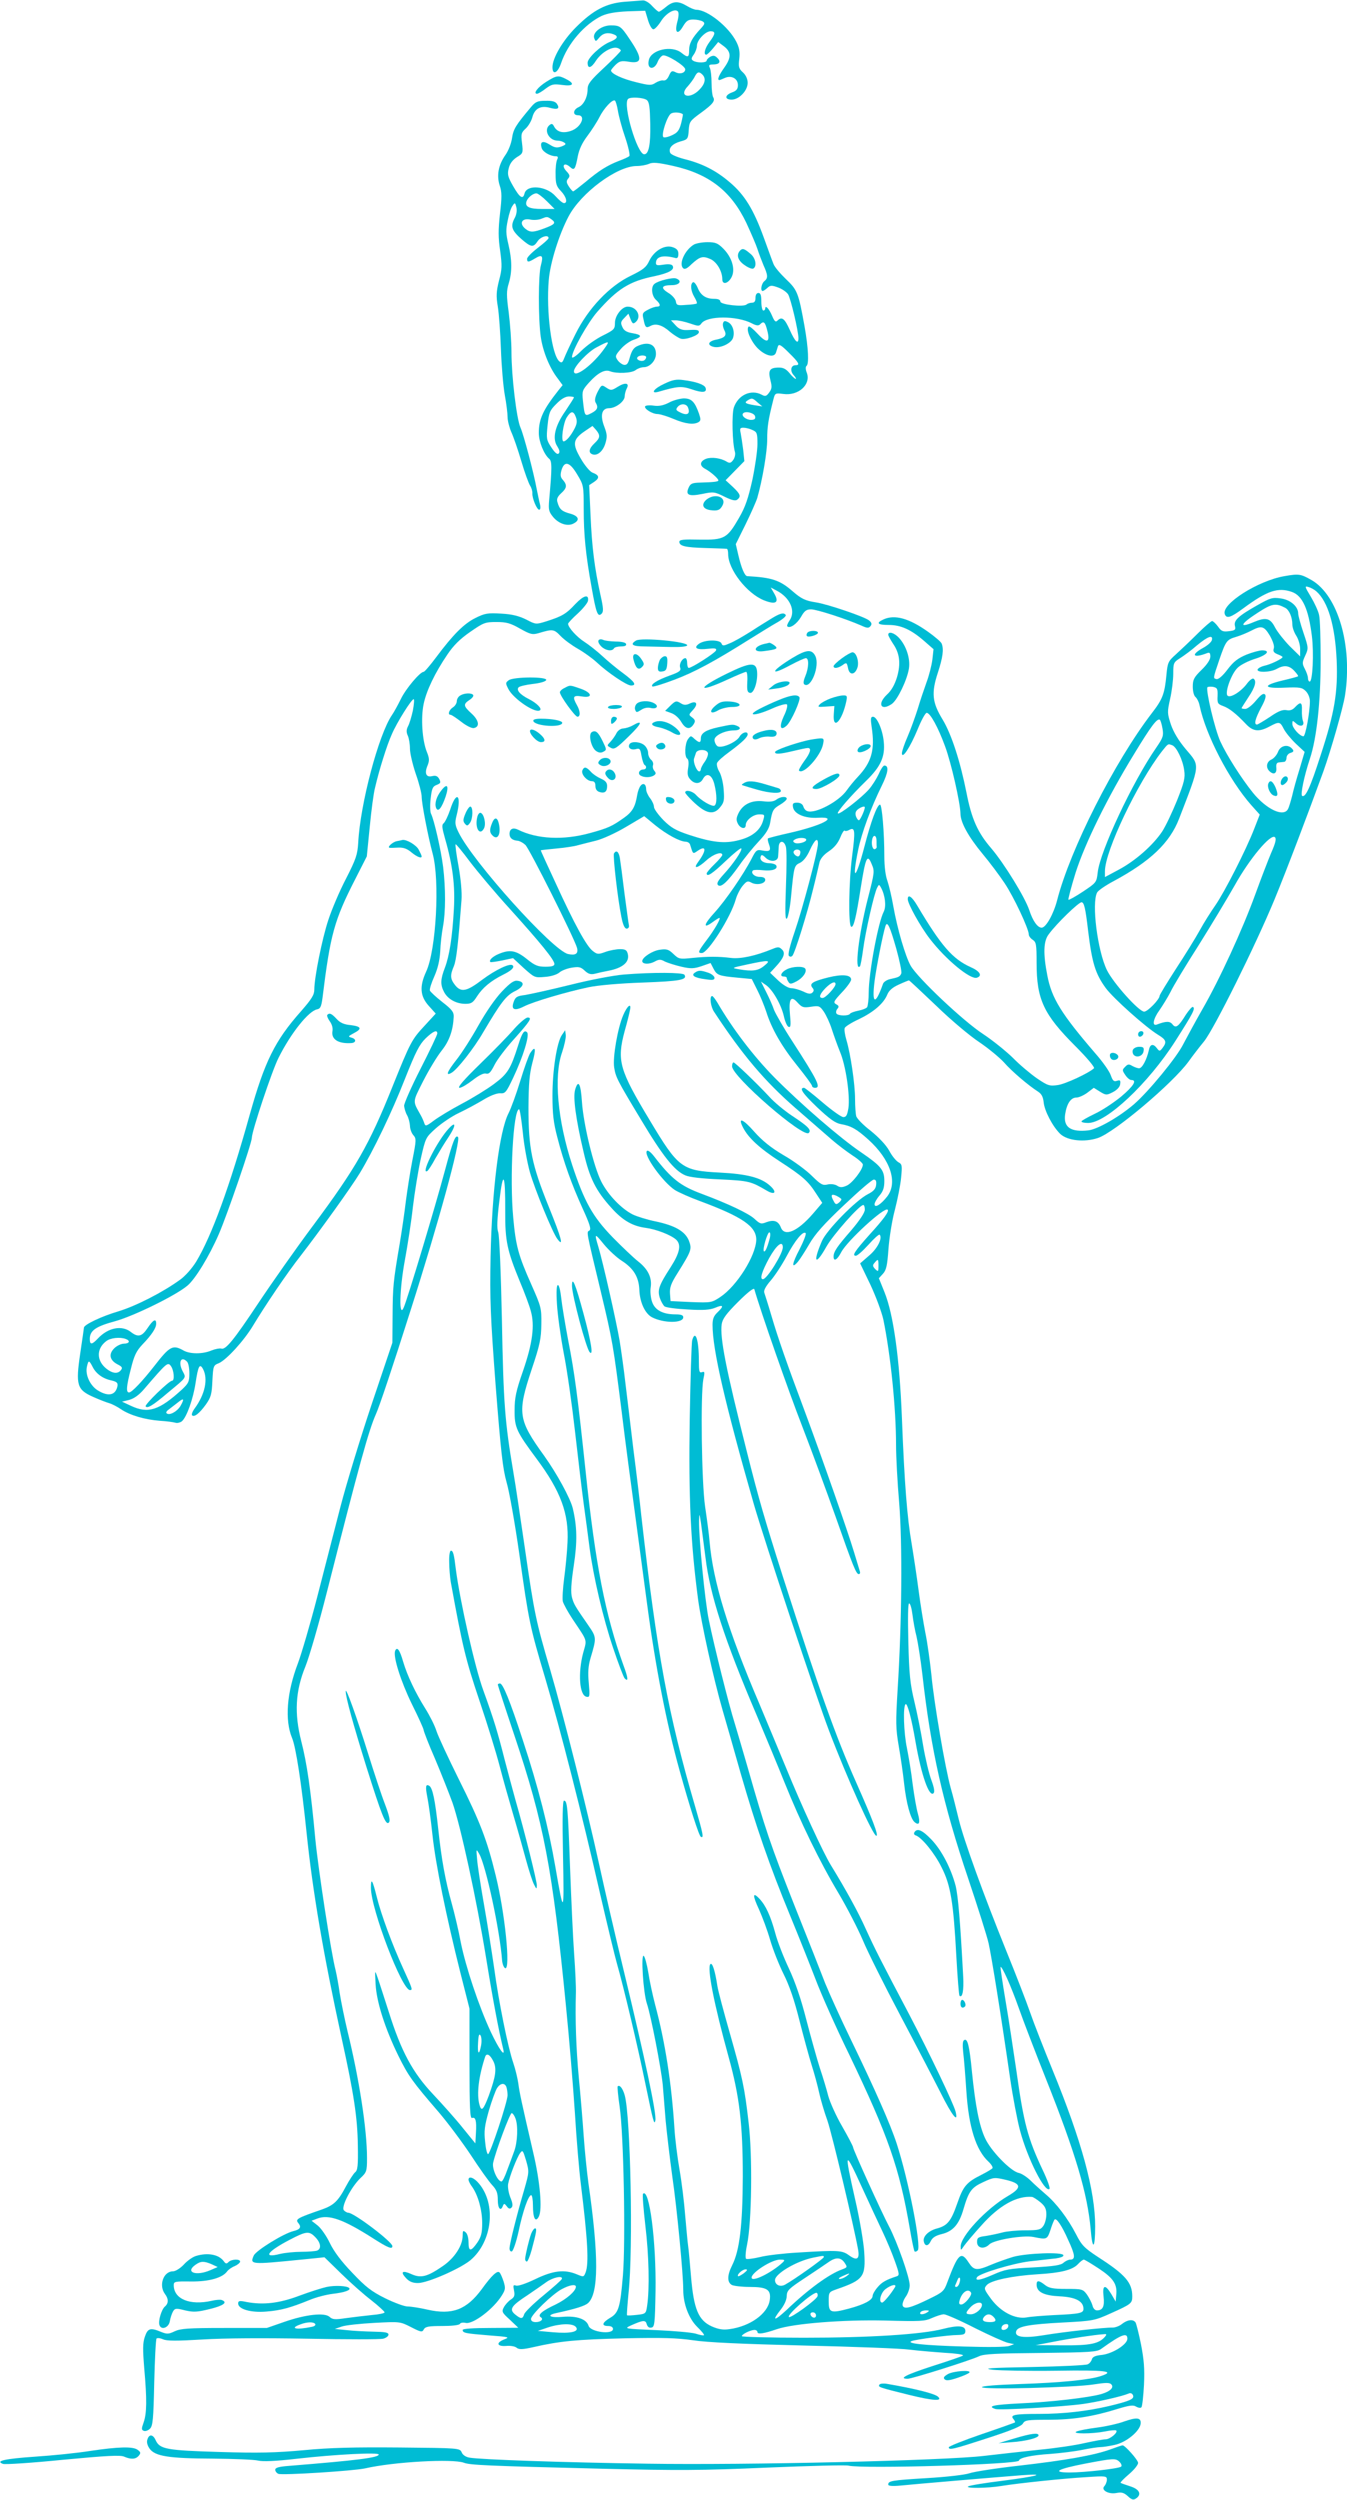 <?xml version="1.0" standalone="no"?>
<!DOCTYPE svg PUBLIC "-//W3C//DTD SVG 20010904//EN"
 "http://www.w3.org/TR/2001/REC-SVG-20010904/DTD/svg10.dtd">
<svg version="1.0" xmlns="http://www.w3.org/2000/svg"
 width="690pt" height="1280pt" viewBox="0 0 690 1280"
 preserveAspectRatio="xMidYMid meet">
<g transform="translate(0,1280) scale(0.1,-0.1)"
fill="#00bcd4" stroke="none">
<path d="M3200 12791 c-95 -8 -161 -42 -250 -131 -67 -67 -120 -157 -120 -204
0 -43 27 -30 44 20 34 101 121 201 209 243 30 13 69 20 132 23 l90 3 14 -47
c8 -27 20 -48 28 -48 7 0 24 18 38 40 26 42 71 68 87 52 6 -6 5 -26 -2 -52
-16 -58 1 -72 28 -26 18 30 27 36 54 36 18 0 40 -5 48 -10 12 -8 11 -13 -11
-37 -44 -47 -59 -76 -59 -110 0 -38 -6 -40 -40 -13 -49 39 -153 16 -166 -36
-13 -50 28 -57 46 -8 6 14 17 27 25 30 18 7 115 -53 115 -71 0 -19 -28 -27
-51 -14 -17 8 -21 6 -32 -18 -8 -18 -18 -27 -29 -25 -9 2 -27 -4 -40 -12 -21
-14 -31 -14 -99 3 -71 17 -129 44 -129 60 0 4 11 17 24 30 19 18 30 21 66 15
71 -12 73 16 5 116 -44 66 -50 70 -97 70 -47 0 -95 -37 -84 -66 7 -18 8 -18
26 4 18 22 44 28 74 16 26 -10 19 -23 -21 -39 -46 -19 -113 -82 -113 -106 0
-33 18 -29 44 12 28 42 83 73 110 63 9 -3 16 -9 16 -13 0 -4 -38 -43 -85 -87
-70 -65 -85 -84 -85 -110 0 -41 -20 -81 -47 -93 -28 -13 -30 -41 -3 -41 44 0
16 -63 -35 -80 -41 -14 -71 -6 -86 21 -8 16 -13 18 -25 8 -30 -25 -2 -79 42
-79 10 0 26 -4 34 -10 11 -7 9 -11 -14 -20 -23 -8 -34 -7 -61 10 -35 22 -51
15 -40 -19 6 -19 44 -41 72 -41 11 0 13 -5 7 -17 -5 -10 -9 -44 -8 -75 0 -49
4 -62 27 -86 28 -29 36 -62 16 -62 -7 0 -26 16 -43 35 -46 53 -146 62 -159 15
-8 -33 -24 -23 -58 36 -28 49 -31 61 -23 93 6 24 20 42 41 56 32 19 33 22 27
72 -6 47 -4 54 19 75 14 13 29 39 34 58 12 45 43 61 90 48 40 -11 52 -4 36 20
-8 12 -24 17 -58 16 -41 0 -52 -5 -74 -31 -79 -94 -91 -113 -98 -159 -4 -28
-18 -65 -35 -89 -35 -50 -45 -104 -28 -156 11 -32 11 -60 1 -144 -9 -82 -9
-122 1 -189 10 -76 10 -94 -6 -153 -14 -57 -15 -79 -6 -133 6 -36 13 -135 16
-220 3 -85 12 -190 20 -234 8 -43 14 -93 14 -112 0 -18 9 -53 19 -76 11 -24
34 -90 51 -148 17 -58 38 -115 45 -126 8 -12 13 -30 12 -41 -1 -25 23 -83 35
-83 6 0 8 11 4 28 -4 15 -11 50 -17 79 -15 82 -66 276 -83 314 -20 45 -46 263
-46 386 0 54 -7 145 -14 202 -12 89 -12 111 0 150 18 60 17 120 -2 201 -13 54
-13 75 -3 122 6 32 17 66 25 75 11 17 13 16 19 -8 4 -17 1 -39 -10 -58 -21
-41 -13 -62 37 -106 49 -42 60 -43 82 -10 16 24 56 35 56 16 0 -5 -25 -27 -55
-50 -30 -23 -55 -48 -55 -56 0 -19 6 -19 41 2 36 22 43 14 30 -34 -14 -48 -14
-275 -1 -368 11 -75 45 -159 87 -213 l25 -34 -21 -26 c-79 -100 -101 -147
-101 -219 0 -44 26 -109 53 -132 15 -12 15 -45 0 -212 -4 -49 -2 -59 21 -87
30 -35 75 -49 105 -32 33 17 25 38 -18 50 -42 11 -55 22 -65 57 -6 17 -1 29
18 47 30 27 32 42 10 68 -13 14 -15 25 -8 50 15 51 43 43 81 -22 32 -53 33
-56 33 -175 0 -134 10 -234 41 -406 23 -129 31 -151 51 -131 10 10 9 29 -6 95
-31 141 -44 247 -51 408 l-7 155 26 17 c29 20 26 34 -9 47 -13 5 -40 37 -60
72 -44 75 -41 98 20 140 l40 27 18 -20 c23 -28 22 -41 -8 -69 -28 -26 -32 -48
-11 -56 25 -10 55 15 67 56 10 33 9 47 -5 84 -23 59 -14 96 24 96 34 0 80 35
80 61 0 11 5 29 10 39 16 29 -6 34 -45 10 -32 -20 -36 -20 -59 -5 -24 16 -25
16 -45 -22 -13 -26 -16 -44 -10 -54 15 -24 10 -38 -21 -54 -35 -18 -35 -17
-44 63 -5 50 -3 55 31 93 45 50 81 69 108 58 34 -13 110 -10 131 6 10 8 29 15
42 15 31 0 62 34 62 68 0 49 -39 66 -95 40 -19 -8 -29 -24 -38 -55 -9 -34 -15
-43 -31 -41 -10 2 -25 13 -33 25 -13 19 -11 24 17 56 17 20 47 41 65 47 46 15
44 26 -5 34 -30 5 -44 13 -52 32 -10 21 -8 28 10 46 l21 22 11 -28 c9 -23 13
-26 25 -16 34 28 8 80 -40 80 -29 0 -65 -46 -65 -83 0 -32 -4 -36 -62 -65 -35
-17 -84 -52 -110 -78 -29 -29 -48 -41 -48 -32 0 32 81 176 130 232 103 117
164 156 293 182 74 16 105 33 92 54 -5 7 -21 9 -46 5 -31 -5 -39 -4 -39 8 0
34 36 43 100 26 10 -3 15 4 15 21 0 18 -8 27 -28 34 -41 15 -96 -17 -121 -69
-16 -34 -30 -45 -95 -77 -109 -52 -218 -167 -283 -298 -26 -52 -52 -108 -58
-124 -9 -23 -13 -26 -25 -16 -39 33 -68 255 -54 416 7 88 53 234 101 325 64
122 249 259 349 259 21 0 49 5 63 11 19 9 45 7 122 -10 186 -41 299 -129 377
-292 24 -52 50 -112 57 -134 7 -22 21 -59 31 -83 23 -51 24 -66 4 -82 -15 -12
-21 -50 -8 -50 3 0 14 7 24 16 15 14 22 14 55 2 20 -7 43 -23 51 -35 13 -20
53 -188 53 -225 0 -34 -18 -17 -44 42 -27 60 -41 71 -64 48 -9 -9 -15 -3 -27
25 -15 36 -35 57 -35 38 0 -6 -4 -11 -10 -11 -5 0 -10 20 -10 45 0 33 -4 45
-15 45 -9 0 -15 -9 -15 -25 0 -17 -5 -25 -18 -25 -10 0 -22 -4 -28 -9 -15 -14
-134 -1 -134 15 0 9 -11 14 -31 14 -43 0 -69 17 -85 56 -8 19 -19 32 -24 29
-15 -9 -12 -44 7 -76 9 -15 15 -30 12 -33 -2 -2 -26 -6 -54 -7 -45 -4 -50 -2
-53 18 -2 12 -19 32 -38 43 -42 26 -36 40 17 40 40 0 55 22 23 34 -17 7 -91
-11 -111 -27 -20 -15 -15 -62 7 -82 24 -22 26 -35 5 -35 -9 0 -30 -7 -46 -16
-27 -14 -30 -19 -23 -47 9 -45 13 -48 36 -36 27 15 61 5 100 -30 18 -15 43
-31 55 -35 24 -8 93 17 93 33 0 12 -9 14 -60 11 -26 -1 -42 5 -59 24 l-24 26
24 0 c14 0 47 -7 73 -16 44 -15 48 -15 59 0 29 40 181 40 257 1 23 -12 35 -14
43 -6 19 19 26 13 37 -30 17 -63 -1 -70 -49 -18 -22 24 -43 41 -46 37 -15 -14
9 -71 44 -109 40 -41 87 -53 96 -24 3 8 7 23 10 32 5 13 16 7 55 -32 53 -52
60 -65 35 -65 -24 0 -29 -29 -10 -50 10 -11 15 -20 11 -20 -4 0 -19 13 -32 30
-20 23 -33 29 -61 28 -41 -2 -49 -15 -36 -67 8 -31 7 -42 -7 -61 -14 -19 -20
-21 -38 -11 -55 29 -121 -1 -143 -66 -11 -35 -8 -180 6 -228 3 -11 -1 -29 -9
-40 -12 -16 -18 -18 -33 -9 -31 19 -78 25 -106 15 -33 -13 -35 -36 -4 -52 25
-13 67 -49 67 -59 0 -6 -22 -9 -93 -11 -41 -1 -50 -5 -59 -25 -18 -39 0 -47
70 -33 57 12 62 11 113 -14 39 -19 57 -23 66 -15 20 16 16 28 -23 65 l-37 34
48 49 48 49 -6 58 c-4 32 -10 70 -13 86 -5 23 -3 27 14 27 12 0 33 -5 47 -12
23 -10 25 -17 25 -72 0 -34 -12 -116 -26 -183 -21 -94 -36 -139 -68 -194 -61
-106 -75 -114 -202 -112 -82 2 -104 0 -104 -11 0 -22 29 -29 135 -32 55 -2
103 -3 108 -4 4 0 7 -12 7 -27 0 -79 96 -202 184 -237 61 -24 79 -11 52 35
l-18 31 30 -16 c70 -36 100 -106 66 -154 -9 -13 -14 -26 -11 -29 13 -13 49 12
70 48 18 32 28 39 52 39 28 0 177 -48 257 -83 30 -14 38 -14 47 -3 8 10 7 17
-7 29 -20 18 -213 84 -274 93 -52 8 -73 18 -116 55 -67 59 -108 72 -234 79
-13 0 -30 41 -45 104 l-14 60 50 101 c27 55 54 116 60 135 27 94 51 237 51
300 0 64 5 99 31 202 9 36 10 36 51 31 78 -11 143 48 121 108 -7 17 -7 31 -2
35 14 9 10 92 -10 205 -31 171 -36 184 -96 241 -29 28 -58 62 -63 77 -6 14
-28 76 -50 136 -52 143 -98 218 -174 282 -70 60 -141 96 -234 119 -37 10 -68
23 -71 32 -10 24 11 46 53 58 37 10 39 13 42 57 3 44 6 48 62 89 62 45 75 62
63 81 -4 7 -8 39 -8 72 0 33 -4 68 -9 78 -7 14 -3 17 17 17 33 0 42 14 21 34
-12 12 -20 13 -35 6 -10 -6 -19 -15 -19 -20 0 -12 -50 -13 -69 -1 -11 7 -11
13 3 32 9 13 16 33 16 45 0 28 43 74 70 74 27 0 25 -14 -5 -54 -24 -32 -33
-66 -17 -66 4 0 19 14 34 32 l27 33 28 -21 c39 -29 40 -58 4 -109 -28 -39 -39
-65 -26 -65 2 0 15 5 28 11 34 15 67 -3 67 -37 0 -19 -7 -29 -30 -37 -38 -14
-39 -37 -2 -37 38 0 82 46 82 86 0 19 -9 39 -24 53 -22 20 -24 30 -19 70 4 36
0 57 -15 87 -39 77 -147 163 -204 164 -10 0 -32 9 -50 20 -44 26 -70 25 -106
-5 -17 -14 -33 -25 -37 -25 -4 0 -20 14 -35 30 -15 17 -36 29 -47 28 -10 -1
-52 -4 -93 -7z m398 -373 c20 -20 14 -48 -17 -79 -50 -50 -106 -31 -58 19 13
15 30 37 36 50 13 25 22 27 39 10z m-285 -130 c13 -11 16 -34 18 -123 2 -106
-8 -155 -31 -155 -36 0 -111 255 -83 283 11 12 78 8 96 -5z m-148 -54 c4 -26
20 -87 37 -136 17 -50 26 -93 22 -97 -5 -5 -29 -16 -54 -25 -59 -23 -101 -49
-171 -108 -32 -26 -60 -48 -63 -48 -3 0 -13 11 -22 25 -13 20 -14 28 -4 40 11
13 9 20 -9 39 -27 29 -10 47 19 21 22 -20 27 -13 40 56 7 35 23 69 49 103 21
28 49 71 61 95 23 46 67 94 80 86 4 -3 11 -26 15 -51z m333 -19 c1 -1 -3 -23
-9 -47 -10 -37 -19 -48 -48 -61 -19 -9 -39 -13 -43 -9 -12 12 20 110 40 121
14 8 48 6 60 -4z m-697 -445 l40 -40 -64 0 c-66 0 -89 11 -80 39 7 20 33 41
51 41 7 0 31 -18 53 -40z m25 -94 c23 -17 16 -25 -34 -44 -61 -23 -76 -23
-100 -4 -34 27 -20 56 23 48 18 -4 43 -2 56 3 32 13 32 13 55 -3z m272 -658
c-59 -85 -158 -159 -158 -119 0 24 71 99 115 122 66 35 70 35 43 -3z m212 -47
c0 -6 -5 -13 -10 -16 -15 -9 -43 3 -35 15 8 13 45 13 45 1z m-370 -206 c0 -3
-20 -34 -44 -70 -54 -77 -68 -141 -41 -181 11 -18 14 -29 7 -36 -7 -7 -19 3
-37 30 -26 39 -27 46 -20 114 7 67 11 76 45 110 24 25 47 38 64 38 14 0 26 -2
26 -5z m941 -26 l24 -20 -40 6 c-48 8 -54 13 -35 25 21 13 25 13 51 -11z
m-931 -75 c7 -19 6 -33 -6 -57 -20 -39 -44 -67 -57 -67 -15 0 -2 96 17 124 21
33 34 33 46 0z m918 4 c3 -13 -3 -18 -21 -18 -26 0 -52 22 -40 34 13 13 58 1
61 -16z"/>
<path d="M2798 12381 c-43 -27 -69 -61 -47 -61 6 0 26 12 44 26 31 23 40 25
85 19 57 -8 67 6 20 30 -40 21 -49 19 -102 -14z"/>
<path d="M3555 11548 c-46 -27 -79 -98 -56 -121 8 -8 20 -3 43 20 43 39 57 44
96 27 33 -14 62 -62 62 -104 0 -31 32 -22 49 14 18 39 0 99 -44 143 -28 28
-40 33 -81 33 -27 0 -58 -6 -69 -12z"/>
<path d="M3792 11518 c-22 -22 -13 -52 23 -76 18 -13 39 -21 44 -17 19 11 12
51 -11 72 -34 30 -44 33 -56 21z"/>
<path d="M3704 11146 c-3 -8 0 -24 6 -36 15 -27 4 -40 -41 -49 -41 -8 -49 -28
-14 -37 35 -9 91 18 100 46 10 31 -2 68 -25 80 -16 8 -22 8 -26 -4z"/>
<path d="M3403 10835 c-53 -24 -74 -53 -30 -41 100 29 118 30 172 12 55 -19
78 -16 69 9 -7 16 -49 31 -114 39 -35 5 -56 1 -97 -19z"/>
<path d="M3426 10738 c-28 -14 -50 -19 -78 -15 -21 3 -40 1 -43 -3 -8 -12 36
-40 63 -40 12 0 49 -11 82 -25 61 -26 105 -31 129 -16 11 7 11 15 2 42 -22 62
-38 79 -79 79 -20 -1 -55 -10 -76 -22z m98 -24 c14 -35 -5 -45 -45 -23 -16 8
-18 13 -8 25 15 19 45 18 53 -2z"/>
<path d="M3619 10242 c-28 -24 -20 -48 19 -54 37 -5 50 -1 63 24 23 43 -38 65
-82 30z"/>
<path d="M6580 9850 c-136 -23 -326 -144 -306 -195 9 -24 30 -18 96 31 122 90
177 108 248 83 54 -19 85 -88 102 -225 11 -88 4 -234 -11 -234 -5 0 -9 8 -9
18 0 9 -7 30 -16 47 -14 27 -14 33 2 68 17 37 17 40 -9 117 -15 44 -27 88 -27
99 0 36 -41 71 -91 77 -41 6 -53 2 -120 -36 -96 -54 -120 -77 -113 -105 5 -20
1 -23 -31 -27 -31 -4 -39 0 -56 24 -11 15 -25 28 -30 28 -5 0 -40 -30 -77 -67
-38 -38 -87 -84 -109 -104 -39 -35 -42 -41 -48 -105 -9 -97 -20 -125 -75 -196
-191 -249 -418 -697 -485 -958 -18 -70 -57 -140 -79 -140 -21 0 -45 33 -64 91
-22 65 -127 236 -194 315 -70 81 -101 151 -127 284 -32 161 -76 298 -122 375
-54 88 -59 136 -25 240 26 80 31 120 20 149 -3 9 -35 36 -70 61 -97 69 -171
90 -229 63 -39 -18 -30 -28 27 -28 62 0 114 -23 182 -82 l48 -42 -6 -54 c-4
-30 -17 -82 -30 -116 -12 -34 -33 -95 -45 -136 -13 -41 -36 -105 -52 -142 -16
-36 -29 -75 -29 -85 1 -33 42 30 80 121 19 47 40 86 47 86 18 0 59 -75 94
-171 32 -86 78 -290 79 -345 0 -45 41 -119 114 -207 36 -43 86 -110 112 -149
47 -70 124 -234 124 -263 0 -8 9 -20 20 -27 18 -12 20 -24 20 -118 0 -188 36
-264 199 -427 59 -59 100 -108 95 -113 -27 -25 -147 -81 -186 -86 -42 -6 -51
-3 -107 35 -33 23 -89 70 -123 105 -35 34 -103 89 -153 122 -101 66 -333 285
-370 349 -27 48 -68 187 -89 305 -8 47 -22 105 -30 129 -10 26 -16 76 -16 126
0 122 -12 265 -22 265 -15 0 -47 -87 -80 -215 -45 -172 -66 -183 -32 -17 17
85 66 218 121 329 33 67 38 103 13 103 -6 0 -19 -20 -29 -44 -11 -23 -33 -59
-51 -79 -37 -42 -150 -130 -158 -122 -7 6 65 89 145 167 75 73 98 124 90 201
-6 62 -35 127 -55 127 -12 0 -13 -10 -7 -52 18 -117 0 -181 -71 -256 -19 -20
-44 -51 -56 -68 -40 -58 -163 -123 -203 -107 -8 2 -17 13 -20 24 -4 12 -16 19
-31 19 -21 0 -25 -4 -22 -22 5 -36 62 -60 130 -55 108 6 19 -40 -148 -78 -59
-13 -108 -26 -110 -28 -3 -2 0 -16 5 -30 12 -32 5 -39 -33 -32 -29 6 -33 3
-56 -42 -43 -83 -135 -216 -190 -276 -55 -60 -61 -86 -10 -49 16 12 32 22 35
22 10 0 -26 -63 -67 -116 -42 -56 -45 -64 -23 -64 32 0 149 185 174 275 6 22
22 53 35 69 21 25 26 27 46 16 27 -14 70 -5 70 15 0 10 -10 15 -29 15 -26 0
-47 20 -34 33 3 3 26 4 52 1 48 -5 78 6 67 25 -4 6 -20 11 -35 11 -31 0 -52
16 -44 35 3 10 10 8 24 -6 25 -25 64 -21 65 6 1 11 2 32 3 48 1 35 28 36 37 0
4 -14 4 -105 0 -202 -5 -135 -4 -173 5 -164 6 6 16 56 21 110 15 157 16 161
46 175 17 8 36 32 51 66 25 54 41 66 41 32 0 -37 -79 -334 -119 -450 -25 -73
-36 -119 -30 -124 6 -6 12 -6 18 0 13 14 77 220 106 341 15 59 29 121 33 138
5 19 22 39 49 57 27 18 46 42 57 69 9 23 19 39 23 36 3 -4 14 -2 24 4 29 15
31 -4 14 -135 -17 -130 -20 -352 -5 -361 12 -7 25 43 49 198 25 158 34 177 56
123 16 -37 15 -42 -19 -175 -48 -188 -70 -379 -41 -349 3 2 10 40 16 84 12 92
57 290 72 318 9 18 10 19 20 1 21 -39 28 -95 14 -123 -29 -56 -77 -316 -77
-414 0 -35 -4 -68 -8 -75 -4 -6 -24 -14 -45 -18 -20 -4 -40 -11 -43 -16 -7
-12 -61 -11 -69 1 -4 6 -2 17 5 25 9 10 7 16 -7 23 -16 9 -12 16 30 61 26 27
47 57 47 65 0 25 -46 29 -118 11 -79 -20 -97 -31 -81 -52 9 -10 9 -17 1 -25
-9 -9 -21 -8 -47 5 -20 9 -47 17 -61 17 -15 0 -41 15 -67 39 l-42 40 26 28
c44 47 54 73 35 91 -14 14 -20 15 -49 3 -85 -35 -163 -52 -212 -46 -67 8 -117
8 -198 0 -65 -7 -70 -6 -97 20 -25 24 -35 27 -70 22 -38 -5 -90 -39 -90 -58 0
-16 33 -18 61 -4 25 14 33 14 56 1 16 -7 53 -19 84 -26 48 -11 64 -10 103 3
l46 16 15 -29 c17 -33 26 -37 123 -46 l73 -7 28 -56 c16 -31 36 -81 46 -111
28 -89 80 -179 160 -278 41 -51 75 -97 75 -103 0 -5 7 -9 15 -9 32 0 15 35
-118 241 -43 66 -84 138 -92 158 -7 21 -25 62 -40 91 l-27 54 23 -16 c35 -22
80 -100 94 -160 6 -28 17 -54 25 -56 10 -4 12 8 7 59 -8 84 4 104 38 66 23
-25 29 -28 69 -22 41 6 45 5 66 -25 12 -18 31 -58 41 -90 10 -31 29 -84 42
-116 30 -71 52 -224 43 -288 -6 -36 -11 -46 -26 -46 -10 0 -58 34 -106 75 -48
41 -91 75 -95 75 -27 0 -8 -28 66 -99 65 -61 94 -82 123 -87 52 -9 80 -25 140
-79 113 -102 152 -219 97 -291 -32 -41 -65 -62 -65 -40 0 8 11 28 25 44 19 22
25 41 25 75 0 56 -17 77 -118 146 -108 73 -310 248 -446 385 -107 109 -213
248 -291 382 -11 18 -23 34 -27 34 -15 0 -8 -55 10 -81 145 -221 260 -356 416
-492 71 -62 154 -134 185 -161 31 -27 80 -64 109 -83 28 -18 52 -39 52 -46 0
-26 -55 -96 -83 -108 -23 -10 -34 -10 -49 0 -11 7 -32 10 -49 6 -25 -6 -35 0
-81 45 -28 28 -93 76 -144 105 -66 39 -109 74 -150 120 -59 67 -86 77 -58 22
27 -53 84 -106 189 -174 117 -76 145 -101 186 -165 l31 -47 -48 -56 c-79 -91
-145 -119 -164 -70 -13 33 -35 41 -74 27 -27 -11 -33 -9 -61 17 -30 28 -136
78 -270 128 -110 41 -155 76 -246 194 -15 19 -30 31 -35 26 -20 -19 82 -161
144 -201 20 -12 76 -37 125 -55 221 -82 292 -131 291 -200 -3 -82 -99 -235
-184 -292 -44 -29 -47 -30 -150 -26 l-105 5 -3 38 c-2 31 5 52 38 104 73 117
75 124 59 167 -19 48 -71 78 -171 99 -40 8 -92 24 -116 35 -58 29 -127 100
-162 169 -39 77 -91 292 -99 408 -6 95 -19 117 -35 62 -11 -39 3 -147 43 -317
31 -136 63 -200 145 -290 56 -62 106 -91 173 -100 54 -7 129 -36 156 -60 28
-26 20 -67 -28 -142 -60 -93 -68 -116 -55 -157 6 -18 17 -37 24 -43 7 -6 60
-13 119 -16 81 -5 114 -2 141 9 42 18 46 9 11 -24 -19 -18 -25 -34 -25 -64 0
-127 64 -403 211 -916 53 -184 320 -989 385 -1160 91 -240 226 -540 243 -540
13 0 -20 86 -104 275 -105 237 -187 466 -374 1050 -94 296 -124 398 -186 645
-106 419 -138 580 -128 650 4 27 23 53 84 114 49 49 80 73 83 65 33 -116 174
-519 246 -704 51 -132 127 -339 170 -460 91 -259 106 -295 119 -295 6 0 8 6 6
13 -2 6 -16 53 -31 102 -31 104 -165 486 -254 725 -87 232 -135 369 -169 485
-16 55 -33 107 -36 116 -4 11 7 32 32 61 21 24 58 80 82 125 44 83 85 132 98
119 4 -4 -10 -41 -31 -82 -39 -74 -44 -105 -9 -65 10 12 36 52 58 90 30 52 75
103 178 200 76 72 144 131 153 131 11 0 14 -8 12 -27 -2 -20 -13 -33 -43 -48
-61 -31 -211 -184 -235 -240 -48 -112 -33 -129 24 -27 34 60 169 212 188 212
5 0 8 -11 8 -24 0 -15 -25 -53 -69 -105 -74 -85 -91 -110 -91 -135 0 -28 19
-17 39 22 31 59 222 234 238 218 9 -8 -20 -48 -93 -128 -76 -85 -91 -108 -70
-108 8 0 37 26 65 57 28 31 53 54 57 51 16 -17 -11 -71 -54 -107 l-46 -40 53
-110 c28 -60 58 -141 66 -178 37 -180 65 -452 65 -643 0 -58 7 -191 16 -295
17 -209 14 -608 -8 -957 -10 -167 -10 -197 6 -290 10 -57 22 -141 27 -188 11
-101 33 -183 54 -200 24 -20 30 -3 17 43 -7 23 -19 92 -27 152 -7 61 -21 143
-29 183 -17 80 -21 217 -7 226 9 6 30 -71 51 -194 30 -172 70 -284 92 -262 7
7 3 29 -11 67 -12 32 -31 111 -42 176 -10 65 -31 167 -45 226 -22 91 -27 140
-31 306 -3 125 -2 197 4 197 6 0 13 -26 17 -57 4 -32 13 -83 21 -113 7 -30 21
-118 30 -195 43 -384 106 -663 235 -1045 49 -146 96 -294 104 -330 15 -66 65
-377 110 -690 14 -96 37 -217 51 -269 38 -143 128 -321 151 -299 4 5 -11 47
-34 95 -78 165 -98 242 -136 513 -15 102 -39 262 -55 355 -16 94 -27 172 -26
173 7 8 54 -98 93 -208 22 -63 85 -227 140 -365 151 -379 213 -588 229 -771 9
-110 23 -100 23 16 0 183 -69 437 -220 805 -43 105 -94 235 -113 290 -19 55
-74 197 -122 315 -120 297 -218 568 -244 675 -12 50 -30 122 -41 160 -28 100
-86 438 -99 580 -7 66 -20 163 -31 215 -10 52 -26 151 -35 220 -9 69 -25 175
-35 235 -23 133 -37 307 -50 645 -12 304 -43 529 -89 643 l-29 72 21 23 c17
19 22 41 28 125 4 56 18 147 33 202 14 55 29 130 32 166 6 61 5 68 -14 78 -11
6 -33 32 -47 59 -16 29 -53 68 -95 102 -38 29 -71 63 -74 75 -3 11 -6 50 -6
88 0 76 -23 230 -44 301 -8 27 -12 54 -9 62 3 8 35 28 72 45 75 36 127 80 146
126 9 22 27 37 60 52 26 12 49 21 51 21 3 0 65 -59 140 -130 75 -73 173 -155
220 -186 46 -31 103 -78 127 -104 40 -46 125 -118 175 -150 17 -11 25 -26 28
-53 4 -45 46 -125 85 -163 37 -35 124 -44 193 -21 86 29 383 280 464 391 20
28 56 75 80 104 52 65 262 488 361 727 59 143 169 432 250 655 39 109 101 326
111 390 39 254 -36 512 -172 590 -55 31 -64 33 -138 20z m163 -78 c60 -53 96
-176 104 -352 7 -164 -11 -271 -82 -487 -53 -165 -78 -219 -95 -208 -9 6 10
100 40 190 35 105 55 292 55 505 0 107 -3 211 -8 231 -4 20 -23 61 -42 93 -32
53 -33 57 -12 50 12 -3 30 -13 40 -22z m-160 -84 c21 -11 37 -48 37 -86 0 -15
9 -40 20 -57 11 -17 20 -47 20 -68 l0 -38 -54 53 c-29 30 -63 73 -75 96 -24
47 -46 53 -108 27 -80 -34 -70 -10 22 49 71 46 90 49 138 24z m-78 -143 c16
-29 24 -53 20 -65 -5 -15 0 -22 19 -30 14 -5 26 -12 26 -14 0 -9 -63 -39 -94
-45 -16 -4 -31 -12 -34 -19 -5 -17 66 -15 98 3 37 21 64 18 90 -10 13 -14 22
-26 19 -28 -2 -2 -39 -12 -82 -22 -102 -25 -95 -41 15 -36 77 3 88 1 107 -18
12 -12 21 -34 21 -51 0 -57 -23 -180 -33 -180 -19 0 -57 43 -57 63 0 19 1 19
19 3 23 -21 46 -12 35 13 -3 9 -6 33 -5 54 2 42 -7 46 -35 16 -13 -14 -26 -19
-45 -15 -19 3 -41 -5 -84 -35 -32 -21 -62 -39 -66 -39 -17 0 -9 30 21 87 22
40 27 60 20 67 -8 8 -21 -1 -46 -31 -20 -24 -44 -43 -55 -43 -10 0 -19 2 -19
4 0 2 16 27 35 56 35 52 43 84 26 95 -6 3 -20 -8 -33 -25 -30 -41 -86 -76
-100 -62 -15 15 19 111 51 142 14 15 54 35 88 46 63 19 84 44 38 44 -13 0 -50
-10 -80 -22 -43 -18 -66 -35 -97 -76 -25 -33 -47 -52 -57 -49 -17 4 -18 2 15
99 33 96 38 103 86 117 24 7 59 22 78 32 52 27 65 24 95 -26z m-297 -22 c-2
-10 -22 -28 -46 -41 -65 -36 -50 -54 22 -26 12 5 16 0 16 -18 0 -15 -16 -40
-45 -68 -39 -38 -45 -50 -45 -86 0 -24 6 -47 14 -53 8 -7 18 -27 21 -44 31
-149 151 -381 265 -510 l43 -48 -28 -72 c-42 -109 -152 -324 -199 -392 -23
-33 -60 -91 -81 -130 -21 -38 -76 -127 -122 -197 -45 -70 -83 -132 -83 -137 0
-18 -61 -81 -79 -81 -27 0 -158 146 -191 213 -48 99 -79 342 -50 397 5 10 44
37 86 59 187 101 286 195 334 319 110 285 108 269 35 355 -38 45 -63 87 -77
127 -19 58 -19 64 -4 132 9 39 16 97 16 128 0 56 2 59 35 80 19 12 59 41 87
66 56 46 82 55 76 27z m29 -286 c-2 -38 1 -42 28 -52 31 -11 66 -38 117 -92
37 -39 67 -42 121 -13 49 26 54 26 73 -12 9 -18 37 -52 62 -76 l45 -42 -26
-88 c-15 -48 -32 -109 -38 -137 -7 -27 -16 -58 -21 -67 -22 -44 -110 -3 -180
83 -61 76 -135 193 -167 263 -28 62 -75 261 -66 277 3 3 16 4 29 2 22 -5 24
-10 23 -46z m-282 -168 c6 -36 3 -46 -32 -97 -122 -176 -288 -531 -300 -639
-6 -51 -6 -52 -75 -98 -39 -26 -72 -44 -75 -42 -2 3 14 65 37 139 48 150 163
385 300 608 85 140 117 183 131 175 4 -3 10 -23 14 -46z m50 -85 c22 -9 54
-75 61 -128 6 -38 0 -62 -36 -153 -24 -59 -58 -132 -77 -161 -47 -70 -136
-149 -222 -195 l-71 -38 0 30 c0 103 166 451 292 614 33 41 30 39 53 31z
m-1575 -318 c0 -14 -24 -66 -30 -66 -5 0 -12 10 -16 22 -4 15 -1 25 12 35 17
12 34 17 34 9z m60 -171 c0 -14 0 -28 1 -32 0 -4 -4 -9 -9 -11 -12 -4 -20 25
-14 51 6 26 22 21 22 -8z m2022 -61 c-16 -38 -53 -134 -82 -214 -65 -179 -184
-438 -272 -590 -36 -63 -79 -143 -97 -177 -33 -67 -179 -244 -252 -307 -77
-66 -186 -128 -234 -134 -90 -10 -128 16 -119 81 8 55 29 87 57 87 13 0 38 11
57 25 l33 25 32 -20 c30 -18 33 -19 66 -2 21 11 35 26 37 40 3 20 0 23 -16 18
-16 -6 -22 0 -32 28 -6 19 -41 69 -78 111 -174 202 -225 283 -247 400 -22 112
-20 176 7 211 41 56 153 164 168 164 13 0 20 -27 34 -147 20 -164 37 -219 90
-292 39 -53 206 -202 269 -240 41 -25 45 -37 22 -67 -14 -18 -16 -18 -29 -1
-19 25 -35 21 -41 -10 -11 -49 -34 -93 -50 -93 -8 0 -24 6 -35 12 -16 10 -23
10 -36 -4 -16 -16 -16 -18 0 -42 9 -14 23 -26 31 -26 31 0 12 -31 -52 -85 -38
-31 -98 -71 -135 -88 -37 -18 -68 -35 -68 -39 0 -5 15 -8 34 -8 93 0 308 202
447 420 91 143 103 166 90 174 -4 3 -20 -15 -36 -39 -39 -63 -52 -72 -69 -50
-13 17 -33 17 -80 -1 -26 -10 -19 29 13 73 16 23 42 65 57 94 14 30 79 137
144 239 64 102 147 240 185 307 75 135 185 267 206 246 8 -8 3 -29 -19 -79z
m-2382 66 c0 -13 -46 -24 -60 -15 -9 6 -9 10 1 16 19 12 59 11 59 -1z m-30
-63 c0 -8 -3 -17 -7 -20 -9 -9 -34 13 -27 24 8 14 34 11 34 -4z m491 -494 c17
-61 29 -119 26 -127 -7 -17 -13 -20 -60 -30 -15 -4 -31 -14 -34 -24 -39 -111
-58 -105 -43 14 9 70 43 244 56 283 9 27 23 -3 55 -116z m-676 -88 c-31 -26
-61 -30 -130 -18 -39 7 -39 7 40 24 116 25 127 24 90 -6z m365 -94 c0 -16 -51
-71 -66 -71 -22 0 -16 19 15 51 29 29 51 37 51 20z m30 -1102 c0 -4 -6 -12
-14 -18 -12 -10 -17 -8 -25 8 -18 32 -13 40 14 28 14 -7 25 -15 25 -18z m-366
-196 c-12 -47 -24 -76 -31 -70 -8 9 18 97 28 97 5 0 6 -12 3 -27z m66 -50 c0
-32 -81 -163 -102 -163 -17 0 -6 38 32 108 38 68 70 93 70 55z m490 -95 c0
-30 -1 -31 -17 -16 -13 14 -14 20 -3 32 18 22 20 20 20 -16z"/>
<path d="M6547 8951 c-6 -16 -21 -34 -34 -40 -25 -11 -30 -40 -11 -59 21 -21
39 -14 36 16 -2 18 2 27 12 28 8 1 21 2 28 3 6 0 12 10 12 20 0 11 9 23 21 26
16 5 18 10 8 21 -21 25 -60 17 -72 -15z"/>
<path d="M6572 8818 c-14 -14 -16 -38 -3 -38 5 0 14 7 21 15 17 20 0 41 -18
23z"/>
<path d="M6497 8788 c-7 -19 9 -54 27 -61 22 -9 25 3 10 41 -15 33 -28 41 -37
20z"/>
<path d="M5830 7504 c0 -9 5 -14 12 -12 18 6 21 28 4 28 -9 0 -16 -7 -16 -16z"/>
<path d="M5803 7424 c-3 -8 -1 -20 5 -26 16 -16 47 -5 50 20 3 18 -1 22 -23
22 -14 0 -28 -7 -32 -16z"/>
<path d="M5687 7403 c-3 -5 -2 -15 3 -22 10 -17 43 -6 38 12 -6 15 -34 22 -41
10z"/>
<path d="M2947 9707 c-47 -51 -69 -63 -147 -88 -55 -17 -55 -17 -105 9 -37 18
-71 27 -127 30 -69 4 -84 2 -132 -22 -59 -29 -115 -85 -203 -203 -30 -40 -58
-73 -63 -73 -18 0 -92 -87 -117 -140 -15 -30 -35 -67 -45 -81 -69 -101 -163
-457 -173 -654 -4 -62 -11 -83 -63 -185 -33 -63 -73 -158 -90 -210 -32 -96
-72 -296 -72 -357 0 -27 -13 -48 -69 -112 -133 -150 -185 -256 -261 -526 -103
-370 -196 -624 -275 -755 -21 -34 -56 -74 -83 -93 -88 -64 -227 -135 -317
-162 -85 -25 -175 -68 -175 -83 0 -4 -9 -63 -19 -132 -24 -162 -17 -186 67
-223 31 -14 68 -28 82 -32 14 -4 41 -18 60 -31 46 -31 122 -53 199 -59 35 -2
70 -7 80 -10 9 -3 24 1 32 7 25 20 59 116 71 198 13 86 21 101 38 70 27 -51
10 -130 -43 -202 -11 -15 -17 -31 -13 -35 11 -11 38 10 71 56 26 37 30 53 33
121 4 76 5 79 33 90 39 17 128 114 175 192 64 106 174 269 244 358 99 128 260
352 303 423 70 116 164 311 231 482 56 141 74 176 106 208 40 38 60 46 60 25
0 -7 -38 -87 -85 -179 -47 -92 -85 -178 -85 -191 1 -12 7 -34 15 -48 8 -14 14
-38 15 -54 0 -16 8 -38 17 -48 16 -18 16 -25 -5 -131 -12 -62 -26 -155 -33
-207 -6 -52 -20 -149 -31 -215 -34 -198 -36 -224 -37 -370 l-1 -140 -106 -315
c-58 -173 -130 -409 -160 -525 -30 -115 -83 -323 -119 -462 -36 -139 -81 -292
-99 -340 -57 -149 -68 -290 -30 -382 20 -47 49 -238 74 -481 32 -310 87 -629
180 -1056 63 -286 81 -407 83 -547 2 -107 -1 -130 -14 -140 -8 -7 -30 -40 -48
-74 -39 -74 -62 -95 -121 -116 -130 -45 -139 -50 -121 -71 16 -20 8 -32 -26
-40 -50 -12 -191 -99 -203 -125 -21 -47 -16 -47 244 -21 l118 12 87 -85 c47
-46 116 -107 154 -136 37 -29 67 -57 67 -61 0 -5 -30 -11 -67 -14 -38 -4 -97
-11 -133 -16 -54 -8 -67 -7 -82 7 -26 23 -123 12 -232 -26 l-89 -31 -218 0
c-185 0 -224 -3 -254 -17 -31 -15 -40 -15 -68 -4 -57 24 -70 20 -85 -24 -11
-32 -11 -64 -3 -163 14 -159 13 -228 -3 -275 -12 -33 -12 -39 1 -44 8 -3 22 2
31 11 15 14 18 49 22 236 3 120 8 222 12 226 5 4 19 2 33 -4 19 -9 70 -9 203
-1 112 7 310 8 537 4 198 -4 372 -4 388 0 15 4 27 13 27 21 0 11 -18 14 -77
15 -43 1 -105 4 -138 8 l-60 6 35 12 c19 7 94 15 167 19 132 7 132 7 189 -22
51 -26 57 -27 65 -11 8 14 25 17 94 17 49 0 87 4 91 11 3 6 16 8 29 5 37 -9
143 71 186 141 18 29 19 37 9 70 -7 21 -16 42 -21 47 -11 12 -39 -13 -91 -85
-78 -106 -152 -134 -279 -105 -39 9 -85 16 -101 16 -17 0 -68 19 -115 42 -70
35 -99 57 -168 130 -57 59 -94 109 -115 152 -17 36 -45 76 -62 90 l-32 25 29
11 c59 23 134 -4 286 -101 75 -48 99 -58 99 -40 0 22 -197 171 -226 171 -6 0
-17 6 -23 13 -14 18 38 119 85 164 32 30 34 35 34 103 0 147 -40 405 -100 650
-15 63 -33 151 -40 195 -6 44 -16 96 -21 117 -23 88 -89 518 -104 673 -23 250
-43 388 -72 500 -36 142 -30 256 21 381 20 49 70 222 111 384 168 661 213 824
251 910 17 37 86 243 177 530 142 444 259 872 243 888 -13 13 -26 -19 -66
-168 -50 -187 -193 -663 -212 -705 -25 -59 -22 92 6 243 14 75 33 198 41 272
9 74 27 185 40 245 25 110 25 110 77 157 29 26 82 62 118 79 36 17 92 47 125
67 36 22 70 35 87 34 26 -2 31 4 67 80 51 108 85 218 71 232 -14 14 -25 0 -45
-64 -39 -123 -54 -148 -124 -200 -36 -27 -111 -73 -166 -102 -55 -29 -119 -68
-143 -86 -37 -28 -43 -30 -48 -15 -3 10 -11 29 -19 43 -42 75 -43 64 13 175
29 57 71 126 94 155 40 50 59 105 62 174 1 24 -9 37 -58 75 -33 26 -61 52 -64
59 -2 8 8 40 23 73 18 41 27 81 30 127 1 37 8 94 14 127 14 75 14 195 1 305
-11 87 -46 241 -62 273 -5 9 -6 45 -2 78 6 52 10 62 31 70 20 8 22 12 13 30
-9 16 -18 19 -36 15 -31 -8 -41 14 -24 54 10 25 10 37 -4 71 -23 58 -31 172
-16 244 14 68 58 160 122 254 31 46 64 79 116 115 69 48 77 51 135 51 52 0 72
-6 121 -34 54 -30 63 -32 95 -23 73 22 78 21 113 -15 18 -19 58 -48 88 -65 30
-17 73 -48 95 -68 56 -53 155 -120 177 -120 31 0 20 18 -39 62 -32 23 -80 63
-108 89 -27 25 -69 58 -91 72 -38 24 -84 74 -84 93 0 4 22 28 50 53 27 25 51
55 52 65 5 35 -22 28 -65 -17z m-832 -545 c-7 -32 -18 -69 -25 -81 -9 -18 -9
-30 -1 -48 6 -13 11 -43 11 -67 0 -23 14 -82 30 -129 17 -48 30 -100 30 -116
0 -35 32 -201 56 -291 38 -138 18 -496 -33 -605 -35 -76 -31 -126 13 -175 l36
-40 -56 -61 c-67 -72 -73 -83 -166 -314 -119 -297 -188 -417 -406 -710 -86
-115 -211 -293 -279 -395 -129 -194 -170 -244 -192 -235 -8 2 -30 -2 -50 -10
-44 -19 -110 -19 -143 0 -55 31 -70 23 -150 -80 -61 -78 -115 -135 -129 -135
-16 0 -14 31 10 123 16 66 28 90 58 122 49 51 71 85 71 107 0 29 -15 21 -44
-22 -29 -44 -49 -49 -86 -20 -46 36 -117 22 -169 -34 -30 -32 -41 -33 -41 -2
0 43 30 64 130 91 97 27 311 132 370 182 40 33 112 151 161 264 43 99 169 466
169 493 0 33 103 343 137 410 63 126 154 240 198 248 16 3 21 14 27 58 40 325
60 398 168 609 l59 116 15 151 c8 84 20 174 27 200 21 91 61 219 86 274 26 61
101 180 112 180 4 0 2 -26 -4 -58z m-1471 -3218 c25 -9 19 -24 -9 -24 -14 0
-37 -11 -50 -24 -30 -30 -23 -61 17 -82 24 -12 27 -18 17 -30 -16 -20 -42 -17
-73 7 -52 41 -53 102 -3 141 22 18 72 23 101 12z m314 -116 c7 -7 12 -33 12
-60 0 -42 -4 -51 -37 -82 -118 -108 -174 -126 -263 -84 l-45 21 37 9 c25 7 50
25 75 54 117 136 122 141 138 120 16 -21 21 -76 6 -76 -15 0 -141 -122 -135
-131 8 -13 38 5 113 69 101 84 95 75 76 112 -23 45 -8 79 23 48z m-483 -28
c18 -35 53 -60 98 -69 25 -6 31 -12 29 -27 -9 -48 -46 -57 -100 -24 -40 24
-66 80 -57 121 8 36 11 36 30 -1z m449 -200 c-18 -29 -58 -50 -71 -36 -4 4 2
13 13 20 10 8 30 23 44 34 32 26 36 21 14 -18z m691 -4255 c28 -28 33 -60 9
-69 -9 -3 -45 -6 -80 -6 -36 0 -85 -5 -110 -11 -89 -23 -67 11 47 71 88 46
102 48 134 15z m0 -445 c3 -5 -4 -12 -17 -14 -79 -17 -118 -9 -60 12 36 14 69
14 77 2z"/>
<path d="M2033 8493 c-22 -4 -52 -32 -37 -34 5 -1 25 0 45 1 26 1 45 -6 66
-24 29 -24 53 -33 53 -21 0 4 -7 19 -15 34 -12 24 -63 54 -84 50 -3 -1 -16 -4
-28 -6z"/>
<path d="M1677 7604 c-4 -4 2 -19 12 -33 12 -16 17 -36 14 -51 -7 -41 29 -65
95 -61 27 1 29 21 2 28 -18 5 -17 7 11 22 45 23 41 35 -14 42 -35 3 -55 12
-73 32 -25 27 -36 32 -47 21z"/>
<path d="M3960 9638 c-19 -12 -69 -42 -110 -69 -41 -26 -91 -55 -112 -63 -32
-14 -37 -14 -42 -1 -8 21 -85 20 -115 -1 -31 -22 -12 -33 46 -26 34 4 45 2 41
-8 -4 -13 -124 -90 -140 -90 -4 0 -8 11 -8 25 0 14 -4 25 -9 25 -16 0 -33 -29
-27 -48 6 -16 -3 -23 -56 -42 -63 -23 -97 -45 -86 -55 3 -3 53 12 111 34 102
38 205 93 392 211 50 31 111 69 138 84 26 15 45 31 42 37 -9 13 -26 10 -65
-13z"/>
<path d="M4135 9559 c-4 -6 -5 -13 -1 -16 8 -8 56 6 56 17 0 13 -47 13 -55 -1z"/>
<path d="M4550 9550 c0 -5 11 -25 24 -45 35 -50 41 -103 21 -172 -12 -39 -28
-68 -52 -90 -51 -48 -30 -86 26 -47 29 21 78 123 87 181 8 51 -14 117 -51 157
-24 26 -55 35 -55 16z"/>
<path d="M3066 9521 c-4 -6 2 -19 14 -31 21 -21 55 -27 65 -10 3 6 20 10 36
10 20 0 29 4 26 13 -2 7 -23 12 -53 12 -27 1 -56 4 -65 9 -10 4 -20 3 -23 -3z"/>
<path d="M3258 9520 c-33 -20 -18 -30 45 -30 34 -1 96 -2 137 -3 42 -1 77 2
80 8 9 19 -235 42 -262 25z"/>
<path d="M3915 9503 c-57 -14 -59 -45 -2 -37 69 9 75 13 53 30 -11 8 -22 13
-25 13 -3 -1 -15 -4 -26 -6z"/>
<path d="M4059 9431 c-113 -69 -119 -96 -9 -36 36 19 71 35 78 35 17 0 15 -50
-3 -93 -10 -24 -11 -38 -4 -42 34 -21 79 96 56 145 -18 37 -45 35 -118 -9z"/>
<path d="M4312 9429 c-23 -17 -42 -35 -42 -40 0 -14 23 -11 47 6 19 14 21 13
27 -16 7 -38 35 -36 48 2 10 30 -5 79 -25 79 -7 0 -32 -14 -55 -31z"/>
<path d="M3245 9423 c11 -44 25 -57 43 -39 13 13 13 18 -2 40 -23 36 -50 35
-41 -1z"/>
<path d="M3380 9421 c-5 -11 -10 -29 -10 -41 0 -16 5 -21 23 -18 18 2 23 10
25 41 2 28 -1 37 -12 37 -8 0 -20 -9 -26 -19z"/>
<path d="M3724 9351 c-156 -76 -154 -103 2 -31 48 22 91 40 96 40 5 0 8 -23 6
-52 -2 -43 0 -53 14 -56 20 -4 41 60 36 111 -5 48 -36 46 -154 -12z"/>
<path d="M2606 9317 c-17 -13 -17 -15 -2 -45 27 -52 142 -129 163 -108 9 9
-18 36 -57 56 -46 23 -67 47 -53 61 5 5 38 13 73 17 36 4 65 12 68 20 6 18
-168 17 -192 -1z"/>
<path d="M3959 9289 l-24 -20 45 6 c25 3 52 12 60 20 25 25 -53 19 -81 -6z"/>
<path d="M2891 9277 c-13 -6 -23 -16 -23 -22 1 -19 77 -124 90 -125 16 0 15
29 -3 60 -24 43 -19 51 25 44 59 -10 54 19 -7 40 -55 19 -52 19 -82 3z"/>
<path d="M2358 9239 c-10 -5 -18 -19 -18 -29 0 -11 -9 -25 -20 -32 -20 -13
-28 -38 -12 -38 5 0 29 -16 55 -36 25 -20 54 -34 64 -32 32 6 27 39 -11 74
-43 39 -44 48 -11 70 14 9 22 20 19 25 -7 12 -45 11 -66 -2z"/>
<path d="M3990 9216 c-30 -12 -75 -33 -100 -46 -70 -37 -23 -37 61 0 39 18 75
28 80 23 5 -5 -2 -32 -16 -60 -25 -55 -18 -78 15 -48 23 21 73 132 65 145 -10
16 -45 11 -105 -14z"/>
<path d="M4255 9224 c-22 -8 -47 -22 -55 -30 -13 -14 -11 -15 30 -12 l44 3 -3
-42 c-6 -85 42 -37 64 65 6 29 4 32 -17 31 -13 0 -41 -7 -63 -15z"/>
<path d="M3260 9195 c-7 -8 -10 -22 -6 -30 5 -14 8 -14 30 0 15 10 33 14 49
10 31 -8 44 10 18 24 -28 16 -77 13 -91 -4z"/>
<path d="M3431 9184 l-24 -24 31 -11 c18 -6 40 -25 52 -46 22 -37 45 -41 64
-10 9 15 7 21 -8 33 -19 14 -19 14 3 38 29 31 20 50 -15 34 -19 -9 -30 -9 -45
0 -25 16 -29 14 -58 -14z"/>
<path d="M3664 9186 c-35 -30 -24 -46 15 -23 16 9 48 17 71 17 58 0 48 24 -12
28 -37 2 -51 -2 -74 -22z"/>
<path d="M3115 9180 c-4 -6 8 -10 29 -10 19 0 38 5 41 10 4 6 -8 10 -29 10
-19 0 -38 -4 -41 -10z"/>
<path d="M3130 9109 c0 -18 2 -19 15 -9 8 7 15 16 15 21 0 5 -7 9 -15 9 -9 0
-15 -9 -15 -21z"/>
<path d="M2732 9108 c9 -27 148 -35 148 -9 0 11 -51 21 -107 21 -31 0 -43 -4
-41 -12z"/>
<path d="M3353 9103 c-23 -9 -13 -21 22 -27 20 -4 51 -16 69 -27 40 -23 55
-11 23 19 -35 33 -83 48 -114 35z"/>
<path d="M3240 9085 c-14 -8 -35 -14 -47 -15 -13 0 -27 -10 -34 -22 -6 -13
-20 -33 -31 -45 -20 -21 -20 -21 1 -32 17 -10 29 -3 92 59 68 66 75 87 19 55z"/>
<path d="M3678 9076 c-63 -14 -88 -30 -88 -57 0 -24 -8 -24 -33 -2 -18 17 -19
17 -33 -2 -16 -22 -19 -91 -3 -100 6 -5 8 -22 4 -47 -5 -30 -3 -44 11 -59 22
-25 50 -24 64 1 19 36 46 25 59 -24 14 -56 14 -103 1 -111 -12 -7 -68 25 -95
55 -18 20 -55 28 -55 12 0 -4 17 -24 38 -44 68 -66 108 -74 142 -30 19 23 21
36 17 88 -2 34 -12 75 -22 92 -10 16 -15 37 -12 45 3 9 31 34 63 57 66 49 94
76 94 90 0 18 -29 10 -41 -11 -16 -30 -96 -64 -115 -49 -8 7 -14 21 -14 32 0
22 53 48 100 48 32 0 40 14 14 24 -20 8 -26 7 -96 -8z m-52 -131 c3 -8 -4 -28
-15 -44 -12 -16 -21 -34 -21 -40 0 -6 -4 -11 -8 -11 -13 0 -32 47 -27 65 3 8
7 22 10 30 6 19 54 20 61 0z"/>
<path d="M2716 9061 c-9 -14 33 -61 55 -61 23 0 24 13 3 34 -24 24 -52 37 -58
27z"/>
<path d="M3910 9057 c-44 -11 -64 -27 -51 -40 5 -5 17 -4 30 3 12 6 36 10 54
8 23 -2 32 2 35 13 4 21 -24 28 -68 16z"/>
<path d="M3031 9051 c-18 -12 -3 -78 22 -96 14 -10 26 -11 38 -4 17 9 17 11
-4 54 -23 47 -36 58 -56 46z"/>
<path d="M4135 9009 c-72 -17 -165 -50 -165 -60 0 -12 24 -11 95 6 33 8 66 15
73 15 20 0 14 -24 -19 -68 -17 -24 -29 -45 -26 -48 22 -23 111 75 123 135 6
28 4 31 -17 30 -13 -1 -42 -5 -64 -10z"/>
<path d="M3225 8990 c-11 -18 6 -32 31 -26 21 6 24 2 30 -34 4 -22 11 -43 15
-46 14 -8 10 -24 -5 -24 -21 0 -31 -21 -15 -31 18 -11 50 -11 68 0 12 8 12 13
3 24 -7 8 -10 21 -7 29 3 8 -1 21 -10 28 -8 7 -15 22 -15 35 0 12 -8 29 -18
38 -20 19 -67 23 -77 7z"/>
<path d="M3370 8990 c-11 -7 -12 -12 -3 -21 14 -14 46 -4 41 13 -6 16 -20 19
-38 8z"/>
<path d="M4405 8977 c-10 -8 -15 -19 -11 -25 8 -14 66 12 66 28 0 14 -33 12
-55 -3z"/>
<path d="M3071 8906 c-10 -12 -8 -17 7 -25 23 -12 59 9 48 27 -10 16 -41 15
-55 -2z"/>
<path d="M2983 8855 c-7 -20 24 -55 49 -55 12 0 18 -7 18 -24 0 -16 7 -27 20
-31 27 -9 40 1 40 30 0 18 -9 28 -32 38 -18 8 -42 24 -52 36 -23 25 -34 27
-43 6z"/>
<path d="M3107 8853 c-11 -10 -8 -20 9 -38 22 -22 48 -2 33 26 -10 19 -30 25
-42 12z"/>
<path d="M4220 8809 c-61 -34 -73 -49 -38 -49 27 0 118 54 118 70 0 16 -22 11
-80 -21z"/>
<path d="M3810 8790 c-13 -8 -13 -9 0 -13 8 -3 40 -12 71 -21 63 -18 119 -21
119 -6 0 6 -6 12 -12 14 -7 2 -37 11 -67 20 -60 18 -89 20 -111 6z"/>
<path d="M3281 8776 c-6 -7 -14 -28 -17 -47 -10 -61 -25 -86 -67 -116 -62 -44
-81 -53 -176 -79 -135 -37 -270 -31 -368 18 -25 12 -43 4 -43 -22 0 -21 15
-33 42 -35 10 -1 27 -10 39 -21 21 -19 253 -482 265 -528 7 -30 -8 -39 -46
-31 -78 17 -488 473 -561 623 -18 37 -20 48 -10 87 27 106 -1 130 -33 29 -11
-32 -26 -63 -33 -69 -11 -8 -9 -23 7 -80 39 -135 52 -242 45 -360 -8 -145 -23
-239 -46 -300 -23 -60 -24 -87 -4 -125 19 -36 62 -60 109 -60 31 0 39 6 60 39
28 43 69 78 133 110 43 21 60 38 49 48 -13 13 -88 -23 -155 -73 -80 -61 -109
-67 -140 -28 -25 32 -26 50 -6 97 13 32 22 112 39 337 3 41 -3 105 -15 174
-11 60 -18 111 -15 113 2 2 35 -38 73 -89 39 -51 130 -160 204 -241 157 -174
229 -262 229 -283 0 -10 -13 -14 -46 -14 -39 0 -54 6 -96 40 -55 44 -86 49
-142 26 -32 -13 -53 -33 -44 -42 2 -2 30 2 60 8 l56 12 55 -51 c55 -49 56 -50
109 -45 31 2 61 12 73 22 11 10 39 21 63 25 37 6 47 4 67 -15 18 -17 31 -21
52 -16 15 4 46 11 68 15 75 14 111 45 101 86 -5 20 -12 25 -40 25 -18 0 -52
-6 -74 -14 -38 -14 -43 -13 -66 5 -32 25 -93 136 -190 348 -42 90 -76 165 -76
167 0 1 35 5 78 9 42 4 93 11 112 17 19 5 62 16 95 24 34 9 100 39 152 70 l93
55 57 -47 c60 -48 125 -83 156 -84 10 0 20 -7 22 -15 16 -51 13 -49 41 -30 44
29 43 -1 -2 -62 -25 -35 1 -28 45 12 35 32 81 47 81 27 0 -4 -18 -26 -40 -47
-22 -21 -40 -43 -40 -47 0 -21 29 -2 97 63 41 39 77 68 80 65 8 -8 -41 -80
-90 -133 -30 -33 -37 -47 -29 -55 15 -15 49 16 110 102 25 36 69 90 98 121 38
40 54 67 59 95 11 65 15 72 50 93 19 11 35 25 35 31 0 14 -32 12 -54 -5 -12
-9 -33 -12 -65 -8 -59 7 -104 -14 -127 -59 -12 -24 -14 -36 -5 -54 12 -26 41
-33 41 -9 0 25 38 55 69 55 29 0 29 -1 20 -32 -14 -49 -56 -83 -124 -100 -73
-19 -136 -12 -255 27 -69 23 -93 37 -132 76 -26 27 -48 57 -48 67 0 11 -9 31
-20 45 -11 14 -20 34 -20 45 0 27 -15 36 -29 18z"/>
<path d="M2261 8753 c-25 -31 -36 -67 -27 -90 10 -24 29 0 49 59 18 55 8 70
-22 31z"/>
<path d="M3412 8703 c4 -22 43 -25 43 -3 0 8 -11 16 -23 18 -19 3 -23 0 -20
-15z"/>
<path d="M2384 8634 c-12 -29 -13 -39 -3 -51 11 -13 14 -13 26 3 16 21 17 84
2 84 -5 0 -17 -16 -25 -36z"/>
<path d="M2445 8617 c-14 -55 12 -100 34 -59 12 22 1 74 -17 80 -6 2 -14 -8
-17 -21z"/>
<path d="M2520 8584 c-14 -35 -12 -49 6 -65 26 -22 42 16 28 69 -8 29 -22 28
-34 -4z"/>
<path d="M3145 8430 c-6 -10 19 -232 38 -325 8 -41 17 -60 27 -60 8 0 13 7 12
15 -2 8 -12 83 -23 165 -10 83 -21 165 -24 183 -6 32 -18 41 -30 22z"/>
<path d="M4650 8196 c0 -24 65 -141 113 -203 83 -108 210 -212 242 -199 28 10
15 33 -33 54 -93 42 -151 109 -274 316 -27 46 -48 59 -48 32z"/>
<path d="M4031 7837 c-29 -14 -39 -37 -17 -37 9 0 16 -3 16 -7 0 -5 4 -14 9
-21 7 -12 14 -11 39 2 34 17 57 50 47 66 -9 14 -65 12 -94 -3z"/>
<path d="M3560 7820 c-22 -14 -3 -27 53 -34 38 -6 47 -4 47 7 0 8 -14 20 -31
26 -39 13 -50 14 -69 1z"/>
<path d="M3195 7810 c-50 -4 -172 -27 -275 -53 -102 -25 -206 -48 -232 -52
-40 -5 -48 -10 -57 -36 -14 -40 5 -47 56 -21 45 23 214 73 328 97 48 10 160
20 278 24 191 7 229 14 213 40 -8 12 -162 13 -311 1z"/>
<path d="M2571 7723 c-34 -36 -80 -102 -120 -173 -35 -63 -86 -143 -114 -178
-47 -60 -56 -84 -24 -65 29 16 116 127 162 207 91 154 118 189 163 211 46 22
53 48 13 53 -18 3 -37 -10 -80 -55z"/>
<path d="M3192 7601 c-28 -65 -54 -216 -46 -266 8 -51 15 -65 138 -269 110
-184 171 -261 226 -284 22 -10 87 -17 180 -21 146 -7 157 -10 237 -57 44 -26
55 -8 16 26 -45 40 -116 59 -257 66 -193 10 -211 23 -356 265 -158 262 -171
307 -130 460 13 46 25 94 27 107 9 40 -14 23 -35 -27z"/>
<path d="M2635 7533 c-27 -32 -106 -113 -175 -180 -84 -82 -119 -122 -106
-123 10 0 40 18 67 39 32 25 56 37 68 34 16 -4 25 6 45 46 14 27 58 85 97 128
84 94 97 113 72 113 -9 0 -40 -26 -68 -57z"/>
<path d="M2878 7500 c-26 -39 -48 -181 -48 -310 0 -93 5 -138 25 -214 33 -128
73 -240 130 -365 37 -81 44 -105 34 -112 -15 -9 -18 7 59 -314 60 -252 63
-269 107 -617 18 -150 50 -388 69 -528 19 -140 46 -345 61 -455 42 -316 99
-610 166 -850 52 -187 99 -334 109 -340 17 -10 11 17 -30 158 -137 469 -194
775 -275 1487 -7 69 -25 220 -40 335 -14 116 -32 269 -41 340 -8 72 -22 171
-30 220 -17 100 -86 405 -109 481 -21 71 -20 72 29 12 24 -29 65 -67 90 -83
61 -39 88 -83 91 -148 2 -65 29 -123 65 -142 60 -31 160 -31 160 0 0 11 -11
15 -40 15 -65 0 -106 22 -120 65 -7 20 -10 53 -7 72 8 50 -13 94 -64 134 -24
19 -83 75 -131 124 -102 105 -145 182 -207 370 -75 229 -95 454 -52 576 12 36
21 77 19 90 l-3 24 -17 -25z"/>
<path d="M2716 7408 c-8 -13 -31 -77 -51 -143 -20 -65 -47 -140 -60 -165 -47
-92 -85 -392 -92 -735 -4 -218 -1 -302 26 -660 27 -341 36 -423 56 -495 14
-47 43 -212 65 -366 49 -349 54 -372 134 -641 77 -260 189 -699 280 -1100 37
-160 76 -322 87 -360 34 -119 106 -422 144 -608 42 -202 46 -218 52 -193 8 31
-54 321 -162 768 -42 173 -98 416 -125 540 -64 292 -183 765 -253 1005 -71
242 -80 282 -128 615 -22 151 -48 327 -59 390 -44 260 -51 352 -59 780 -5 243
-13 436 -19 451 -7 18 -6 64 6 160 19 163 31 142 30 -54 -1 -152 10 -201 75
-359 24 -57 49 -124 56 -151 21 -73 9 -165 -40 -307 -36 -103 -43 -138 -43
-200 -1 -89 9 -110 113 -250 123 -165 166 -281 158 -429 -2 -47 -10 -129 -17
-181 -7 -52 -10 -106 -7 -120 4 -14 26 -54 49 -89 80 -120 75 -102 55 -175
-27 -104 -19 -217 17 -224 17 -4 18 2 12 70 -5 54 -3 87 9 128 31 104 31 106
-11 167 -70 101 -74 108 -84 143 -7 26 -5 70 9 163 19 124 17 201 -5 294 -13
52 -81 177 -146 268 -135 187 -139 219 -64 445 42 125 48 156 49 230 1 82 -1
89 -50 200 -68 152 -81 201 -94 345 -19 203 0 555 30 555 4 0 12 -53 19 -118
6 -65 23 -156 36 -203 26 -91 117 -312 141 -343 34 -45 22 2 -44 165 -88 218
-104 300 -104 509 1 121 5 171 20 228 20 73 16 91 -11 50z"/>
<path d="M3750 7340 c0 -52 365 -369 393 -341 15 15 -4 34 -86 88 -39 26 -91
69 -116 97 -65 70 -175 175 -183 176 -5 0 -8 -9 -8 -20z"/>
<path d="M2287 7008 c-59 -72 -133 -225 -98 -204 5 3 24 32 41 64 18 31 48 81
67 109 45 68 38 89 -10 31z"/>
<path d="M2930 6216 c0 -47 73 -323 91 -340 19 -21 8 51 -32 198 -41 152 -59
195 -59 142z"/>
<path d="M2853 6123 c3 -54 19 -168 35 -253 17 -85 42 -263 57 -395 15 -132
35 -301 45 -375 10 -74 24 -175 30 -225 20 -150 69 -360 121 -514 27 -80 53
-149 59 -155 20 -20 18 2 -7 69 -92 255 -143 514 -193 990 -41 387 -56 502
-90 675 -15 80 -31 175 -35 213 -4 37 -11 67 -17 67 -7 0 -9 -32 -5 -97z"/>
<path d="M3546 5938 c-4 -13 -9 -196 -13 -408 -6 -399 5 -633 43 -920 17 -125
79 -405 125 -565 16 -55 58 -201 93 -325 79 -274 148 -473 254 -730 44 -107
103 -255 131 -328 28 -74 104 -245 170 -380 201 -419 258 -581 312 -896 10
-60 21 -111 24 -114 3 -3 10 -1 16 5 20 20 -48 364 -108 548 -32 98 -111 277
-236 535 -52 107 -110 236 -130 285 -19 50 -91 232 -160 405 -120 304 -147
384 -237 700 -23 80 -53 181 -66 225 -31 98 -105 394 -133 530 -20 97 -52 424
-50 508 1 41 2 40 10 -13 4 -30 14 -109 23 -176 23 -191 97 -420 261 -804 45
-107 111 -265 145 -350 81 -201 179 -403 276 -565 42 -71 98 -179 124 -240 25
-60 112 -234 192 -385 80 -151 173 -330 207 -397 58 -116 92 -159 76 -95 -10
40 -134 300 -240 502 -145 275 -172 328 -220 433 -38 85 -100 198 -179 327
-38 61 -152 309 -226 490 -40 96 -103 248 -141 338 -160 374 -236 624 -254
827 -3 39 -14 120 -23 180 -18 121 -24 575 -9 653 8 36 7 41 -7 36 -14 -5 -16
4 -16 59 0 106 -18 161 -34 105z"/>
<path d="M2301 4803 c0 -32 4 -78 8 -103 60 -330 76 -397 146 -605 41 -121 88
-274 105 -340 17 -66 49 -178 70 -250 21 -71 50 -175 65 -230 15 -55 33 -111
41 -125 12 -24 13 -24 14 -4 0 23 -61 269 -110 439 -15 55 -40 147 -55 205
-36 142 -55 205 -109 354 -43 116 -120 459 -141 621 -9 76 -14 95 -25 95 -6 0
-10 -26 -9 -57z"/>
<path d="M2024 4347 c-11 -30 29 -156 86 -273 33 -66 60 -126 60 -132 0 -6 26
-74 59 -149 32 -76 72 -177 89 -224 41 -117 123 -493 172 -794 35 -217 66
-378 87 -464 13 -51 -20 -6 -63 85 -61 131 -128 331 -154 460 -11 60 -32 147
-45 194 -34 122 -53 226 -70 384 -16 149 -29 211 -46 222 -18 11 -21 -3 -10
-58 6 -29 18 -115 26 -191 16 -152 71 -420 143 -707 l47 -185 0 -283 c0 -226
3 -281 13 -277 18 7 24 -14 20 -76 l-3 -54 -65 80 c-35 44 -104 121 -151 171
-105 111 -164 220 -228 424 -24 74 -49 153 -57 175 -14 40 -14 40 -10 -35 5
-92 49 -228 116 -365 52 -105 71 -132 209 -292 46 -54 119 -152 163 -218 43
-66 92 -135 108 -152 24 -26 30 -41 30 -78 0 -44 15 -60 26 -30 6 14 8 13 20
-2 9 -13 16 -15 24 -7 8 8 7 22 -6 53 -9 23 -14 54 -11 69 8 41 45 135 61 157
13 18 15 15 31 -38 16 -57 16 -59 -10 -150 -36 -122 -75 -277 -75 -300 0 -11
6 -17 12 -15 7 3 22 47 34 100 22 106 51 188 65 188 5 0 9 -24 9 -52 0 -67 13
-90 30 -58 19 36 7 178 -29 330 -59 255 -70 305 -76 353 -4 26 -15 73 -26 105
-27 79 -74 310 -98 487 -12 83 -35 229 -52 325 -17 96 -33 200 -35 230 -5 54
-5 55 11 27 34 -59 106 -393 117 -546 2 -19 9 -36 16 -39 28 -9 -1 283 -49
476 -44 181 -80 274 -189 492 -53 107 -105 218 -114 246 -9 29 -35 80 -57 115
-52 83 -93 170 -114 241 -17 60 -31 79 -41 55z m440 -2022 c-10 -53 -19 -42
-15 17 2 39 6 47 13 35 5 -9 6 -33 2 -52z m62 -77 c20 -38 14 -79 -22 -178
-28 -74 -38 -84 -48 -47 -15 55 -4 145 29 245 7 21 24 13 41 -20z m68 -134 c3
-9 6 -28 6 -42 0 -34 -89 -302 -100 -302 -5 0 -12 29 -15 64 -6 54 -3 80 19
158 15 51 34 103 42 116 17 26 39 29 48 6z m46 -160 c15 -37 11 -123 -6 -169
-8 -22 -24 -66 -36 -97 -11 -32 -24 -58 -29 -58 -20 0 -49 65 -43 95 12 57 86
255 95 255 5 0 14 -12 19 -26z"/>
<path d="M2550 4174 c0 -3 38 -120 85 -260 151 -450 195 -681 264 -1384 17
-168 37 -415 46 -550 8 -135 22 -297 30 -360 36 -292 42 -409 25 -455 -10 -25
-10 -25 -46 -10 -63 26 -121 19 -212 -25 -48 -23 -89 -37 -99 -33 -14 5 -15 1
-10 -25 5 -26 2 -35 -17 -47 -12 -8 -28 -26 -35 -39 -12 -22 -10 -27 31 -64
l43 -41 -142 -1 c-92 0 -143 -4 -143 -10 0 -16 14 -18 135 -28 104 -8 108 -9
77 -21 -43 -17 -36 -37 12 -33 20 2 44 -2 52 -9 13 -10 29 -10 87 3 135 31
222 39 467 45 195 4 266 2 350 -10 72 -11 249 -19 570 -27 256 -6 498 -15 539
-21 41 -5 121 -12 178 -16 57 -3 100 -9 96 -14 -4 -4 -74 -28 -156 -54 -135
-44 -177 -65 -127 -65 23 0 321 94 365 115 24 12 91 15 316 17 254 3 288 5
310 21 103 74 134 86 134 52 0 -29 -74 -76 -130 -83 -34 -3 -49 -10 -52 -23
-3 -10 -12 -21 -21 -25 -10 -5 -138 -11 -287 -14 -217 -4 -256 -7 -200 -14 38
-4 185 -7 325 -5 254 4 306 -2 230 -27 -60 -20 -207 -34 -412 -41 -119 -4
-198 -10 -198 -16 0 -14 474 -2 573 14 58 9 80 10 89 1 16 -16 -3 -36 -49 -50
-61 -18 -256 -41 -415 -48 -139 -7 -174 -14 -129 -29 22 -7 343 11 450 26 71
10 196 38 232 53 10 5 19 1 23 -9 7 -19 -16 -29 -124 -55 -111 -26 -232 -40
-357 -40 -126 0 -150 -5 -132 -26 7 -8 10 -16 8 -18 -2 -1 -79 -29 -171 -60
-93 -32 -168 -62 -168 -67 0 -16 24 -10 199 47 120 39 174 61 181 75 10 17 23
19 129 19 127 0 229 16 354 55 63 19 83 22 97 12 11 -6 23 -8 27 -3 4 4 10 56
13 114 4 83 0 129 -15 207 -11 55 -24 106 -28 113 -12 18 -41 15 -69 -7 -13
-11 -35 -19 -48 -19 -43 1 -251 -22 -353 -39 -105 -17 -153 -10 -141 22 9 23
66 34 239 43 155 8 163 10 245 47 105 47 110 51 110 87 0 70 -35 111 -175 201
-71 47 -84 60 -113 117 -42 81 -101 159 -156 205 -22 19 -57 50 -76 69 -19 19
-47 37 -62 40 -42 9 -144 115 -172 178 -30 64 -50 169 -67 338 -13 136 -23
175 -40 164 -8 -4 -9 -25 -5 -63 4 -31 11 -119 16 -196 12 -186 49 -304 114
-364 14 -13 23 -28 20 -33 -3 -4 -29 -20 -57 -34 -76 -38 -93 -58 -123 -145
-32 -92 -50 -114 -102 -129 -45 -11 -75 -41 -70 -66 5 -27 23 -27 36 1 8 17
24 28 57 36 57 14 88 50 110 126 27 93 41 112 102 140 54 25 57 25 117 11 79
-19 82 -40 8 -83 -111 -65 -243 -207 -241 -259 0 -20 1 -20 17 4 9 13 50 62
91 107 89 100 180 151 258 144 6 -1 25 -13 42 -27 24 -20 31 -34 31 -63 0 -20
-7 -47 -16 -59 -13 -19 -24 -22 -92 -22 -42 0 -95 -5 -117 -11 -22 -6 -60 -14
-85 -18 -40 -5 -45 -9 -45 -31 0 -32 36 -39 63 -12 23 23 173 48 225 38 70
-14 71 -14 88 36 8 26 18 50 21 53 9 10 37 -30 70 -105 36 -77 38 -100 10
-100 -8 0 -24 -7 -34 -16 -14 -13 -49 -18 -155 -24 -124 -6 -145 -10 -208 -38
-64 -28 -93 -33 -80 -12 12 19 181 70 268 81 50 5 111 13 135 15 27 4 42 10
39 17 -6 17 -188 10 -257 -9 -30 -9 -81 -27 -112 -40 -75 -32 -89 -30 -116 11
-39 60 -54 47 -109 -100 -17 -47 -23 -52 -93 -86 -94 -46 -128 -55 -136 -35
-3 9 4 29 15 45 12 16 21 43 21 59 0 41 -64 222 -106 302 -39 74 -184 393
-184 405 0 5 -25 53 -56 107 -31 53 -62 123 -71 155 -8 32 -27 96 -43 143 -15
47 -46 158 -69 246 -28 110 -57 194 -90 265 -27 57 -59 139 -70 182 -24 87
-48 140 -81 175 -35 37 -36 18 -2 -55 17 -38 43 -107 57 -156 14 -48 45 -127
69 -175 30 -60 55 -133 81 -237 21 -82 49 -186 63 -230 14 -44 31 -107 38
-140 7 -33 26 -98 43 -145 24 -71 135 -538 157 -661 8 -47 -7 -56 -47 -27 -35
26 -56 27 -264 14 -71 -4 -158 -14 -192 -23 -34 -8 -66 -12 -71 -9 -5 3 -3 36
5 73 24 115 28 455 8 623 -21 182 -31 230 -98 465 -30 105 -58 210 -62 235
-12 79 -26 123 -36 113 -18 -18 18 -203 94 -478 55 -199 72 -341 72 -610 -1
-248 -16 -379 -55 -455 -25 -50 -26 -86 -1 -100 11 -5 52 -10 92 -10 89 0 110
-14 102 -68 -10 -69 -101 -134 -206 -148 -33 -5 -56 -1 -91 14 -68 31 -92 88
-106 253 -6 68 -12 140 -15 159 -3 19 -9 89 -15 155 -5 66 -18 172 -29 235
-11 63 -23 158 -26 210 -15 233 -47 441 -99 635 -13 50 -29 124 -35 165 -7 41
-17 79 -23 85 -16 15 -3 -190 16 -245 20 -59 72 -326 81 -415 3 -38 10 -122
15 -185 6 -63 21 -191 34 -285 24 -165 56 -498 56 -581 0 -70 28 -145 71 -188
22 -21 38 -41 35 -43 -2 -3 -21 1 -43 8 -21 6 -112 14 -203 18 -161 7 -164 7
-130 23 65 29 77 30 83 7 4 -13 12 -20 24 -17 16 3 18 18 21 186 4 255 -32
531 -64 499 -4 -3 2 -77 12 -164 18 -151 22 -321 9 -409 -6 -41 -7 -42 -53
-47 -26 -3 -49 -4 -50 -2 -2 2 2 54 8 117 24 223 10 905 -20 1010 -10 35 -26
55 -36 45 -2 -2 2 -49 10 -103 21 -140 31 -692 17 -864 -14 -167 -22 -193 -67
-219 -40 -24 -44 -41 -9 -41 16 0 25 -6 25 -15 0 -31 -115 -16 -125 16 -11 35
-62 52 -132 46 -64 -6 -88 7 -35 19 102 22 148 37 164 51 55 50 56 240 2 616
-8 59 -19 167 -24 240 -5 72 -16 207 -25 298 -14 151 -19 299 -15 434 1 28 -3
118 -9 200 -6 83 -15 283 -21 445 -11 309 -14 340 -31 340 -7 0 -9 -89 -5
-282 6 -305 4 -308 -39 -58 -35 203 -89 414 -166 647 -68 209 -103 293 -118
293 -6 0 -11 -3 -11 -6z m1870 -2584 c34 -74 79 -171 100 -215 21 -44 50 -113
64 -153 24 -67 24 -73 8 -78 -55 -18 -75 -30 -97 -56 -14 -16 -25 -36 -25 -44
0 -21 -43 -44 -122 -65 -94 -25 -103 -21 -103 38 0 46 1 47 40 61 139 48 150
64 142 191 -3 48 -23 168 -46 267 -58 258 -56 262 39 54z m-200 -347 c0 -8
-151 -115 -198 -141 -25 -14 -52 -2 -52 23 0 33 111 98 195 115 55 11 55 11
55 3z m107 -30 c14 -21 14 -23 -13 -33 -67 -24 -173 -101 -286 -209 -63 -58
-76 -57 -28 4 18 23 30 50 30 69 1 28 10 37 92 91 50 33 105 70 122 82 38 27
64 25 83 -4z m-317 3 c-58 -54 -160 -104 -160 -78 0 26 103 92 145 92 25 0 27
-2 15 -14z m1619 -32 c74 -49 95 -80 89 -135 l-3 -34 -22 38 c-32 53 -47 48
-40 -12 6 -51 -4 -71 -34 -71 -10 0 -20 11 -23 26 -4 14 -17 39 -28 55 -21 28
-25 29 -106 29 -69 0 -88 4 -109 20 -32 25 -43 25 -43 2 0 -38 37 -56 118 -60
82 -4 122 -25 122 -64 0 -22 -17 -26 -150 -32 -58 -3 -121 -8 -141 -12 -59
-10 -132 28 -181 93 -38 52 -39 55 -23 73 22 24 131 47 260 55 120 7 179 22
207 52 12 13 25 23 30 23 4 0 39 -21 77 -46z m-1819 -24 c-14 -10 -27 -17 -29
-15 -8 8 22 35 38 35 12 0 10 -5 -9 -20z m526 -15 c-11 -8 -27 -15 -35 -14 -9
0 -2 7 14 14 39 18 45 18 21 0z m-1458 -14 c-1 -5 -44 -43 -95 -85 -50 -41
-94 -84 -98 -96 -8 -25 -16 -25 -46 -1 -32 26 -21 44 62 98 35 24 79 54 98 68
33 24 86 35 79 16z m2037 -20 c-3 -12 -11 -21 -16 -21 -6 0 -8 3 -6 8 2 4 7
16 11 26 9 25 20 13 11 -13z m-1965 -20 c0 -22 -47 -63 -104 -91 -69 -32 -94
-54 -76 -65 16 -10 1 -25 -26 -25 -15 0 -24 6 -24 16 0 21 110 128 158 153 39
21 72 27 72 12z m1634 -3 c-19 -32 -57 -78 -65 -78 -20 0 -8 50 17 69 30 23
60 28 48 9z m390 -27 c8 -12 -32 -61 -50 -61 -11 0 -13 6 -8 23 12 41 44 62
58 38z m-786 -18 c-3 -17 -138 -115 -147 -107 -11 11 118 124 141 124 5 0 8
-8 6 -17z m842 -45 c0 -20 -32 -48 -57 -48 -29 0 -29 7 -1 37 23 24 58 31 58
11z m-280 -38 c-20 -13 -43 -13 -35 0 3 6 16 10 28 10 18 0 19 -2 7 -10z
m-570 -16 c0 -17 -22 -14 -28 4 -2 7 3 12 12 12 9 0 16 -7 16 -16z m813 -64
c76 -38 152 -72 170 -76 l32 -7 -25 -9 c-15 -6 -107 -7 -235 -3 -205 6 -296
16 -265 28 22 8 188 31 235 31 33 1 40 4 40 21 0 27 -37 30 -115 10 -107 -28
-376 -45 -712 -45 -175 0 -318 4 -318 8 0 10 45 32 65 32 8 0 15 -5 15 -11 0
-13 34 -8 100 15 87 29 339 49 554 44 180 -5 203 -4 240 13 23 10 50 19 61 19
11 0 82 -31 158 -70z m95 58 c19 -19 14 -28 -16 -28 -35 0 -45 9 -31 27 14 16
31 17 47 1z m-2138 -53 c20 -24 -27 -35 -117 -27 l-78 7 50 17 c63 21 129 23
145 3z m2214 0 c-6 -16 -34 -21 -34 -7 0 13 11 22 26 22 8 0 11 -6 8 -15z
m497 -49 c-31 -37 -76 -46 -218 -45 l-138 1 95 18 c87 17 207 35 254 38 15 2
16 -1 7 -12z"/>
<path d="M1771 4140 c-1 -28 39 -172 105 -384 80 -254 100 -304 116 -288 8 8
3 33 -20 94 -18 46 -56 162 -86 258 -58 186 -115 345 -115 320z"/>
<path d="M4684 3418 c-4 -7 -1 -14 7 -16 30 -10 96 -90 132 -163 47 -92 61
-179 76 -458 6 -107 13 -197 16 -200 15 -14 23 28 19 98 -15 282 -26 414 -39
466 -24 90 -72 182 -124 236 -47 49 -73 60 -87 37z"/>
<path d="M1900 3134 c0 -109 159 -524 200 -524 15 0 13 6 -34 109 -58 127
-113 276 -136 368 -22 88 -30 101 -30 47z"/>
<path d="M4920 2540 c0 -19 11 -26 23 -14 8 8 -3 34 -14 34 -5 0 -9 -9 -9 -20z"/>
<path d="M2400 1639 c0 -6 8 -23 19 -37 30 -43 51 -118 51 -185 0 -50 -5 -70
-25 -100 -33 -47 -45 -47 -45 2 0 22 -6 44 -15 51 -13 11 -15 8 -15 -17 0 -51
-41 -114 -100 -155 -81 -56 -113 -64 -161 -43 -48 22 -60 13 -29 -20 17 -18
34 -25 61 -25 49 0 218 74 270 118 111 95 132 286 42 392 -25 30 -53 40 -53
19z"/>
<path d="M2721 1363 c-11 -30 -30 -109 -31 -130 0 -7 4 -13 9 -13 4 0 15 26
24 58 25 93 28 112 18 112 -5 0 -14 -12 -20 -27z"/>
<path d="M1005 1249 c-16 -4 -45 -24 -63 -44 -19 -20 -43 -35 -56 -35 -49 0
-74 -72 -41 -116 19 -25 19 -48 0 -64 -18 -15 -36 -76 -28 -96 10 -27 48 -12
53 21 3 17 10 38 16 49 10 17 16 18 62 6 44 -10 62 -9 127 7 70 17 93 34 61
46 -7 3 -31 1 -52 -4 -111 -25 -194 9 -194 80 0 19 6 20 88 19 92 -1 160 18
185 51 6 9 24 22 40 28 15 7 27 17 27 23 0 14 -43 13 -59 -2 -10 -11 -15 -10
-25 4 -25 34 -81 45 -141 27z m80 -43 l30 -14 -37 -16 c-74 -32 -132 -11 -76
28 27 19 43 19 83 2z"/>
<path d="M1673 1090 c-23 -5 -86 -25 -140 -45 -103 -39 -185 -48 -270 -32 -37
8 -43 6 -43 -8 0 -29 67 -48 145 -41 75 6 124 20 220 59 33 14 87 28 121 32
60 7 94 19 82 30 -11 11 -73 14 -115 5z"/>
<path d="M4856 644 c-21 -12 -25 -19 -17 -27 8 -8 26 -6 67 8 30 10 57 22 60
27 9 14 -80 8 -110 -8z"/>
<path d="M4505 590 c-8 -13 -4 -14 153 -53 122 -30 173 -33 147 -9 -17 16
-117 41 -262 66 -18 3 -35 1 -38 -4z"/>
<path d="M5755 400 c-27 -10 -88 -24 -135 -30 -47 -6 -94 -15 -105 -20 -29
-13 78 -13 145 0 29 6 55 8 58 5 10 -10 -32 -45 -54 -45 -12 0 -60 -9 -106
-19 -46 -11 -153 -27 -238 -35 -85 -9 -211 -23 -279 -31 -198 -24 -1221 -48
-1721 -40 -430 6 -860 21 -915 31 -19 3 -35 14 -40 27 -10 22 -13 22 -320 25
-229 2 -357 -1 -490 -14 -143 -13 -232 -15 -430 -9 -269 8 -306 14 -327 59
-14 32 -34 34 -43 5 -5 -14 0 -31 12 -48 29 -38 97 -49 323 -50 107 -1 212 -5
232 -10 24 -6 91 -3 195 9 203 23 423 34 423 22 0 -16 -111 -30 -458 -58 -53
-4 -72 -9 -72 -20 0 -8 7 -17 16 -21 21 -8 386 15 444 28 149 34 449 50 506
29 31 -12 110 -16 719 -31 376 -9 497 -9 834 6 217 9 405 14 418 10 70 -17
873 6 873 26 0 14 65 28 160 34 52 4 127 13 165 21 39 8 80 14 92 14 12 0 45
5 72 11 59 12 130 70 134 109 3 32 -20 34 -88 10z"/>
<path d="M5195 314 l-80 -24 65 5 c75 5 140 22 140 35 0 15 -38 10 -125 -16z"/>
<path d="M5690 259 c-84 -31 -233 -57 -469 -84 -117 -13 -232 -31 -255 -39
-23 -8 -117 -19 -220 -25 -181 -11 -196 -14 -196 -33 0 -7 21 -9 63 -5 67 7
491 43 622 53 134 10 76 -6 -97 -28 -89 -11 -170 -24 -178 -29 -20 -11 98 -10
170 2 86 14 314 38 433 45 102 7 107 6 107 -13 0 -10 -6 -25 -12 -32 -21 -20
19 -44 61 -36 26 5 38 2 58 -16 19 -18 28 -21 41 -13 32 21 20 48 -28 63 -25
8 -47 16 -50 18 -2 2 17 22 43 44 26 22 47 48 47 58 0 15 -69 92 -80 90 -3 0
-30 -9 -60 -20z m45 -65 c9 -9 13 -20 8 -24 -11 -10 -186 -30 -264 -30 -94 0
-62 18 78 45 147 28 158 29 178 9z"/>
<path d="M460 250 c-63 -10 -189 -23 -280 -29 -158 -11 -205 -22 -165 -37 10
-4 148 5 307 21 224 21 295 25 314 16 35 -15 59 -14 75 5 11 14 10 18 -6 30
-24 18 -98 16 -245 -6z"/>
</g>
</svg>
